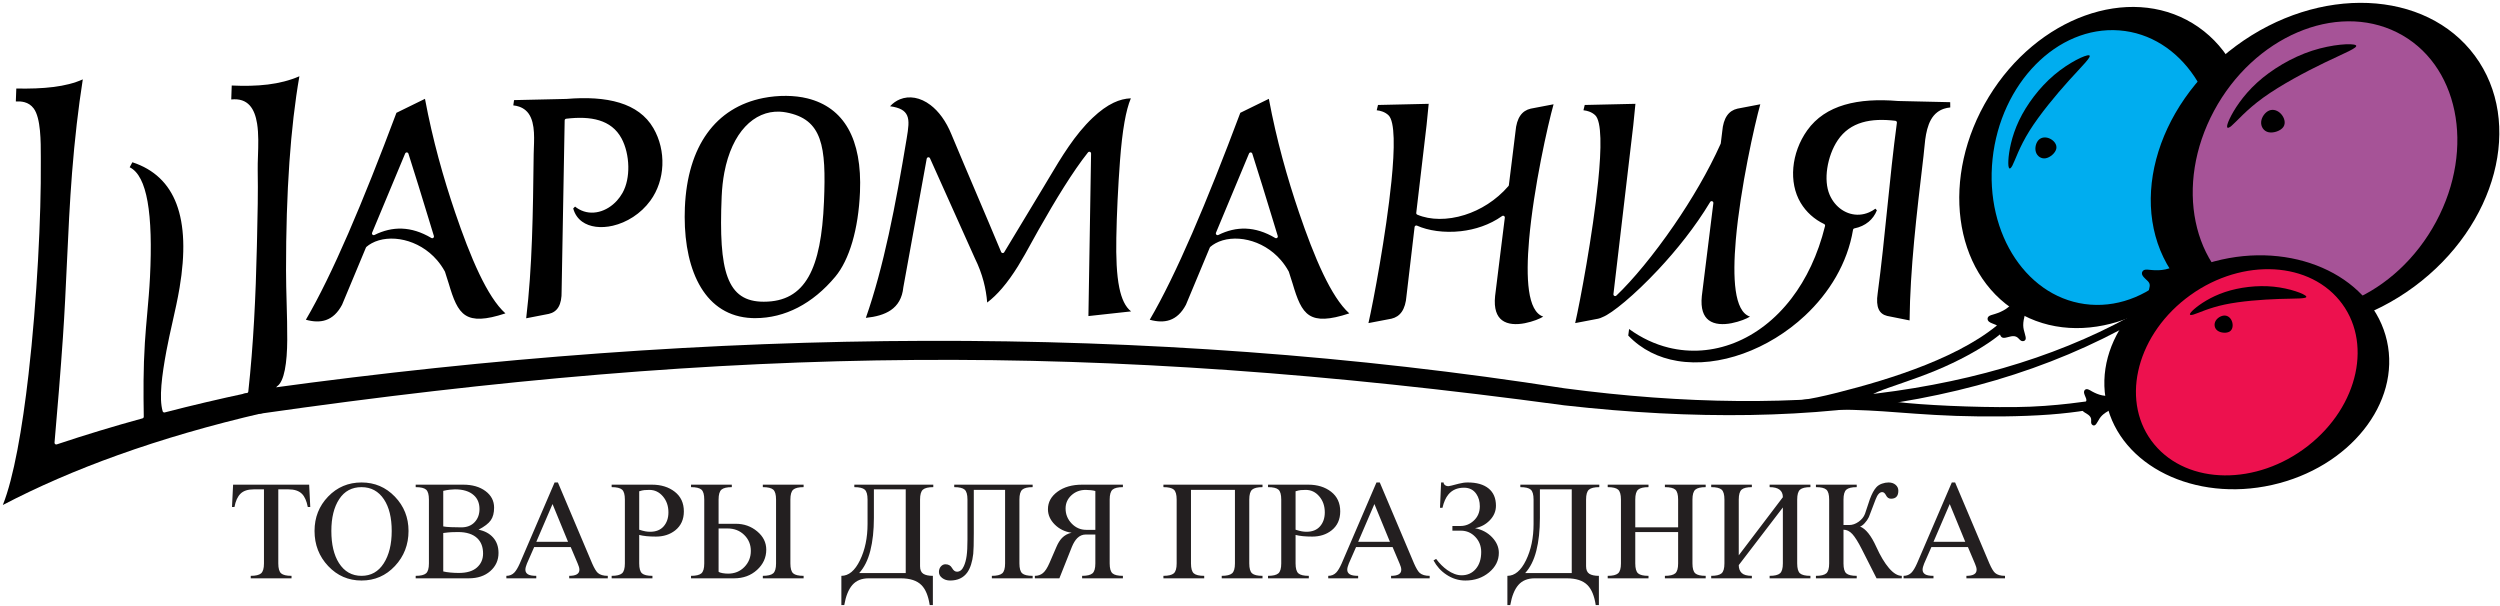 <?xml version="1.0" encoding="UTF-8"?> <svg xmlns="http://www.w3.org/2000/svg" width="648" height="157" viewBox="0 0 648 157" fill="none"> <g clip-path="url(#clip0_1536_140)"> <path fill-rule="evenodd" clip-rule="evenodd" d="M520.855 72.789C519.163 69.766 516.293 65.143 514.957 59.244C513.62 53.346 513.819 46.173 514.403 40.28C514.99 34.387 515.962 29.774 517.911 25.67C519.861 21.565 522.785 17.967 526.613 14.726C530.443 11.486 535.173 8.603 539.911 6.946C544.648 5.288 549.391 4.857 554.53 5.758C559.668 6.66 565.204 8.894 569.2 12.777C573.199 16.66 575.659 22.193 577.093 28.024C578.526 33.856 578.933 39.987 578.027 45.871C577.121 51.754 574.897 57.389 572.259 61.908C569.619 66.427 566.56 69.829 563.25 72.572C559.94 75.316 556.382 77.399 552.296 79.128C548.208 80.857 543.593 82.231 538.719 82.094C533.843 81.957 528.709 80.308 525.884 78.772C523.062 77.236 522.549 75.812 520.855 72.789Z" fill="#00ADEF" stroke="black" stroke-width="0.384" stroke-miterlimit="22.926"></path> <path fill-rule="evenodd" clip-rule="evenodd" d="M13.924 22.538C10.935 22.921 7.656 23.011 4.225 22.946L4.102 26.291C4.888 26.256 5.653 26.297 6.37 26.494C7.267 26.741 8.073 27.229 8.731 28.104C10.589 30.578 10.582 36.736 10.577 40.631C10.576 41.124 10.576 41.58 10.579 41.987C10.69 55.763 9.606 77.735 7.396 97.021C5.776 111.157 3.547 123.868 0.734 130.897C9.687 126.218 19.609 121.887 30.61 117.945C42.005 113.861 54.547 110.198 68.357 107C68.898 105.821 69.44 104.777 69.981 103.733C70.544 102.647 71.107 101.561 71.67 100.319C71.702 100.24 71.758 100.17 71.834 100.119C72.776 99.484 73.413 97.947 73.827 95.873C74.258 93.712 74.434 91.004 74.452 88.123C74.472 84.967 74.385 81.781 74.298 78.59C74.22 75.749 74.142 72.902 74.14 70.052C74.132 59.925 74.417 50.578 75.012 42.056C75.583 33.87 76.442 26.427 77.602 19.766C75.05 20.882 72.311 21.549 69.443 21.905C66.44 22.279 63.29 22.312 60.064 22.166L59.939 25.781C64.312 25.317 66.023 28.187 66.64 32.04C67.06 34.661 66.957 37.731 66.864 40.468C66.821 41.767 66.779 42.992 66.799 44.041C66.905 49.878 66.769 55.779 66.632 61.692L66.578 64.026C66.435 70.361 66.213 76.692 65.862 82.945C65.51 89.208 65.027 95.407 64.363 101.473C64.35 101.668 64.209 101.838 64.008 101.881C60.483 102.631 56.941 103.422 53.382 104.26C49.806 105.101 46.245 105.98 42.704 106.901C42.47 106.962 42.228 106.825 42.161 106.592C41.671 104.905 41.618 102.581 41.839 99.872C42.056 97.2 42.543 94.131 43.14 90.922C43.604 88.425 44.159 85.956 44.713 83.493C45.38 80.527 46.046 77.566 46.547 74.584C48.05 65.63 47.824 58.35 45.745 52.863C43.73 47.545 39.956 43.906 34.312 42.056L33.612 43.355C35.904 44.474 37.408 47.544 38.243 52.227C39.112 57.093 39.278 63.755 38.878 71.812C38.722 74.965 38.442 78.103 38.162 81.239C37.939 83.736 37.716 86.232 37.554 88.797C37.34 92.173 37.242 95.419 37.211 98.591C37.18 101.776 37.214 104.897 37.265 108.002C37.268 108.202 37.137 108.386 36.935 108.441C33.26 109.449 29.57 110.512 25.865 111.635C22.18 112.752 18.477 113.93 14.756 115.173C14.69 115.201 14.618 115.213 14.542 115.207C14.295 115.186 14.112 114.968 14.133 114.721C14.534 110.154 14.921 105.606 15.284 101.094C15.651 96.531 15.995 91.986 16.306 87.469C16.753 80.969 17.052 74.5 17.351 68.034C17.71 60.267 18.069 52.504 18.674 44.804C19.008 40.554 19.411 36.333 19.894 32.146C20.342 28.262 20.861 24.402 21.46 20.571C19.276 21.561 16.726 22.179 13.924 22.538ZM203.77 29.136C208.462 30.023 211.076 32.173 212.442 35.987C213.772 39.701 213.88 44.99 213.576 52.261C213.211 60.992 212.017 67.436 209.587 71.716C207.107 76.083 203.371 78.206 197.966 78.206C193.198 78.206 190.247 76.28 188.592 71.808C186.991 67.481 186.647 60.733 187.055 50.958C187.149 48.715 187.386 46.635 187.747 44.723C188.736 39.498 190.659 35.502 193.148 32.84C195.675 30.139 198.781 28.805 202.093 28.943C202.649 28.966 203.209 29.031 203.77 29.136ZM197.86 25.401C191.67 26.624 186.746 29.747 183.293 34.551C179.845 39.349 177.853 45.832 177.52 53.782C177.487 54.581 177.47 55.395 177.47 56.224C177.47 63.366 178.826 69.824 181.701 74.547C184.544 79.219 188.889 82.196 194.895 82.446C195.148 82.457 195.428 82.462 195.734 82.462C199.625 82.462 203.341 81.514 206.793 79.733C210.336 77.903 213.605 75.193 216.502 71.725C218.312 69.558 219.821 66.485 220.925 62.716C222.012 59.005 222.706 54.625 222.908 49.776C223.196 42.898 222.155 37.419 219.869 33.369C217.58 29.313 214.025 26.681 209.294 25.504C207.574 25.076 205.692 24.869 203.797 24.852C201.78 24.833 199.741 25.029 197.86 25.401ZM90.278 60.487C86.391 69.439 82.704 77.037 79.281 82.875C81.213 83.418 82.962 83.481 84.486 82.954C86.134 82.383 87.544 81.108 88.666 78.986L91.745 71.616L94.854 64.157C94.88 64.094 94.922 64.036 94.977 63.989C95.392 63.632 95.852 63.318 96.349 63.048C98.634 61.804 101.683 61.51 104.756 62.23C107.81 62.946 110.899 64.663 113.291 67.445C114.031 68.306 114.706 69.271 115.292 70.341C115.314 70.375 115.332 70.412 115.345 70.453L115.825 71.975L116.313 73.5C117.501 77.506 118.563 80.386 120.683 81.73C122.712 83.014 125.793 82.956 131.005 81.227C128.633 79.103 126.375 75.462 124.264 71.057C121.985 66.301 119.873 60.654 117.975 55.077C116.479 50.681 115.009 45.956 113.657 40.941C112.354 36.103 111.159 30.985 110.155 25.616L102.756 29.242C98.431 40.777 94.251 51.337 90.278 60.487ZM111.085 56.651L112.456 61.142C112.502 61.264 112.494 61.406 112.422 61.527C112.296 61.74 112.021 61.811 111.808 61.685C109.179 60.125 106.646 59.354 104.197 59.261C101.752 59.169 99.377 59.753 97.062 60.905C96.95 60.961 96.815 60.969 96.69 60.918C96.461 60.823 96.353 60.56 96.448 60.331L96.775 59.544C99.538 52.911 102.302 46.277 105.019 39.78C105.069 39.663 105.167 39.568 105.297 39.526C105.533 39.45 105.785 39.58 105.861 39.815C107.624 45.313 109.354 50.983 111.085 56.651ZM138.324 40.315C138.148 55.058 137.978 69.208 136.386 82.501L142.276 81.352C143.375 81.094 144.211 80.514 144.759 79.583C145.333 78.609 145.611 77.244 145.57 75.459L146.362 31.242C146.349 31.007 146.521 30.799 146.758 30.772C149.964 30.392 152.872 30.452 155.312 31.202C157.796 31.966 159.786 33.436 161.1 35.869C162.186 37.877 162.811 40.514 162.859 43.132C162.905 45.611 162.435 48.083 161.352 50.004C160.936 50.737 160.455 51.404 159.923 51.993C158.606 53.451 156.962 54.466 155.246 54.893C153.508 55.324 151.697 55.154 150.067 54.236C149.719 54.038 149.381 53.81 149.056 53.548L148.577 54.027C148.976 55.517 149.789 56.65 150.877 57.44C151.868 58.159 153.089 58.601 154.439 58.777C155.81 58.956 157.313 58.863 158.843 58.508C162.39 57.686 166.065 55.465 168.589 51.992C170.526 49.326 171.551 46.101 171.687 42.828C171.825 39.495 171.042 36.113 169.363 33.221C167.443 29.915 164.425 27.81 160.608 26.637C156.744 25.449 152.055 25.209 146.848 25.64L133.242 25.949L133.046 27.317C133.611 27.375 134.126 27.488 134.594 27.652C135.227 27.874 135.774 28.19 136.239 28.588C138.672 30.669 138.506 35.001 138.378 38.337C138.356 38.916 138.334 39.464 138.329 39.946L138.324 40.315ZM230.899 80.391C232.69 79.167 233.865 77.285 234.147 74.455L240.201 41.141C240.222 40.994 240.317 40.861 240.463 40.796C240.688 40.696 240.953 40.797 241.055 41.023L252.714 67.006C253.667 68.937 254.415 70.921 254.952 72.958C255.42 74.736 255.73 76.556 255.879 78.418C257.223 77.403 258.503 76.158 259.733 74.725C261.169 73.054 262.536 71.126 263.852 69.01C265.101 66.996 266.265 64.878 267.424 62.768C267.994 61.728 268.565 60.691 269.18 59.607C271.427 55.641 273.639 51.867 275.787 48.461C277.94 45.045 280.025 42 282.01 39.499C282.092 39.395 282.223 39.329 282.367 39.331C282.615 39.335 282.812 39.538 282.807 39.786L282.118 81.924L293.186 80.712C291.676 79.561 290.713 77.427 290.131 74.611C289.417 71.153 289.263 66.636 289.351 61.659C289.405 58.469 289.519 55.186 289.675 51.91C289.84 48.436 290.056 44.977 290.304 41.647C290.59 37.849 290.967 34.461 291.471 31.626C291.913 29.127 292.457 27.047 293.12 25.483C291.646 25.534 290.169 25.906 288.662 26.618C286.902 27.451 285.102 28.747 283.216 30.534C278.572 34.933 275.153 40.666 271.837 46.228C271.33 47.079 270.826 47.924 270.457 48.534L260.296 65.376C260.246 65.456 260.175 65.521 260.083 65.559C259.854 65.654 259.591 65.546 259.496 65.317C257.367 60.212 255.217 55.156 253.066 50.101C250.901 45.014 248.737 39.927 246.636 34.889L246.631 34.874C245.193 31.342 243.267 28.809 241.187 27.229C239.86 26.219 238.474 25.599 237.12 25.357C235.781 25.118 234.468 25.247 233.272 25.734C232.331 26.116 231.46 26.72 230.702 27.54C233.252 27.894 234.544 28.64 235.121 29.933C235.737 31.315 235.455 33.217 235.009 35.905C233.593 44.449 232.098 52.85 230.357 60.793C228.668 68.501 226.744 75.792 224.431 82.391C226.99 82.129 229.221 81.538 230.899 80.391ZM309.008 60.487C305.121 69.439 301.435 77.037 298.012 82.875C299.943 83.418 301.693 83.481 303.217 82.954C304.866 82.383 306.276 81.108 307.397 78.986L310.475 71.616L313.584 64.157C313.61 64.094 313.653 64.036 313.707 63.989C314.123 63.632 314.582 63.318 315.079 63.048C317.365 61.804 320.414 61.51 323.487 62.23C326.542 62.946 329.629 64.663 332.021 67.445C332.761 68.306 333.436 69.271 334.022 70.341C334.044 70.375 334.063 70.412 334.074 70.453L334.555 71.975L335.044 73.5C336.232 77.506 337.294 80.386 339.414 81.73C341.442 83.014 344.524 82.956 349.736 81.227C347.363 79.103 345.106 75.462 342.994 71.057C340.715 66.301 338.603 60.654 336.705 55.077C335.21 50.681 333.738 45.956 332.388 40.941C331.084 36.103 329.889 30.985 328.886 25.616L321.486 29.242C317.161 40.777 312.981 51.337 309.008 60.487ZM329.816 56.651L331.186 61.142C331.233 61.264 331.226 61.406 331.153 61.527C331.027 61.74 330.75 61.811 330.537 61.685C327.909 60.125 325.378 59.354 322.927 59.261C320.483 59.169 318.107 59.753 315.794 60.905C315.68 60.961 315.545 60.969 315.42 60.918C315.193 60.823 315.084 60.56 315.178 60.331L315.505 59.544C318.268 52.911 321.032 46.277 323.75 39.78C323.8 39.663 323.897 39.568 324.027 39.526C324.263 39.45 324.516 39.58 324.592 39.815C326.355 45.313 328.084 50.983 329.816 56.651ZM360.662 47.003C359.28 60.648 355.944 78.341 354.7 83.747L360.65 82.609C361.783 82.348 362.687 81.758 363.34 80.814C364.014 79.834 364.43 78.464 364.565 76.674L366.661 58.846C366.666 58.801 366.678 58.755 366.699 58.712C366.801 58.486 367.066 58.386 367.293 58.487C370.144 59.778 374.31 60.416 378.658 59.927C382.314 59.515 386.094 58.304 389.321 56.013C389.411 55.939 389.532 55.901 389.657 55.916C389.903 55.947 390.078 56.171 390.05 56.417L388.803 66.429C388.384 69.8 387.961 73.219 387.53 76.73C387.182 80.053 387.98 81.975 389.316 82.992C390.073 83.567 391.017 83.865 392.03 83.969C393.069 84.077 394.181 83.98 395.252 83.77C397.332 83.362 399.206 82.589 400.005 82.064C397.966 81.392 396.818 78.898 396.31 75.291C395.813 71.774 395.903 67.163 396.338 62.164C397.516 48.647 401.228 32.215 402.686 27.029L396.766 28.16C395.631 28.421 394.722 29.011 394.067 29.956C393.388 30.935 392.965 32.302 392.818 34.088L391.95 41.138L391.098 47.989C391.088 48.075 391.053 48.158 390.991 48.228C387.755 51.963 383.695 54.433 379.654 55.708C375.181 57.121 370.712 57.07 367.383 55.651C367.194 55.58 367.068 55.388 367.092 55.179L369.768 32.425L370.316 26.91L357.177 27.208L356.843 28.581C357.385 28.64 357.875 28.752 358.315 28.912C358.93 29.136 359.45 29.455 359.883 29.86C361.598 31.463 361.523 38.467 360.662 47.003ZM449.922 62.164C451.1 48.647 454.814 32.215 456.269 27.029L450.352 28.16C449.214 28.421 448.308 29.011 447.653 29.956C446.972 30.935 446.548 32.302 446.401 34.088L446.028 37.143C446.021 37.186 446.009 37.229 445.99 37.271C442.803 44.389 438.44 51.776 433.898 58.388C428.653 66.023 423.164 72.634 418.967 76.612C418.875 76.709 418.738 76.762 418.596 76.745C418.35 76.718 418.172 76.495 418.201 76.249L423.351 32.425L423.902 26.91L410.76 27.208L410.429 28.581C410.968 28.64 411.458 28.752 411.901 28.912C412.513 29.136 413.036 29.455 413.469 29.86C415.182 31.463 415.109 38.467 414.245 47.003C412.866 60.648 409.528 78.341 408.286 83.747L414.233 82.609C414.432 82.564 414.624 82.508 414.806 82.444L414.825 82.436C415.012 82.368 415.196 82.287 415.376 82.194L415.421 82.175C417.792 81.262 423.602 76.537 429.824 69.886C434.518 64.869 439.432 58.764 443.257 52.383C443.34 52.219 443.52 52.117 443.712 52.14C443.96 52.17 444.135 52.394 444.104 52.64L443.756 55.431C442.888 62.395 442.02 69.361 441.114 76.73C440.768 80.053 441.563 81.975 442.902 82.992C443.659 83.567 444.601 83.865 445.614 83.969C446.652 84.077 447.767 83.98 448.836 83.77C450.915 83.362 452.789 82.589 453.591 82.064C451.549 81.392 450.404 78.898 449.893 75.291C449.397 71.774 449.486 67.163 449.922 62.164ZM494.965 83.052C495.102 69.719 496.782 55.562 498.53 40.813L498.575 40.427C498.639 39.886 498.686 39.367 498.738 38.819C499.043 35.492 499.441 31.171 502.119 29.113C502.628 28.72 503.21 28.409 503.863 28.19C504.367 28.021 504.915 27.906 505.509 27.851L505.493 26.487L491.979 26.178C486.829 25.749 482.107 25.988 478.082 27.178C474.093 28.356 470.788 30.471 468.423 33.796C466.36 36.697 465.132 40.086 464.834 43.423C464.543 46.693 465.144 49.91 466.726 52.565C467.453 53.783 468.342 54.847 469.338 55.747C470.393 56.702 471.571 57.477 472.809 58.065C473.008 58.158 473.105 58.38 473.05 58.585C471.198 66.088 468.165 72.362 464.37 77.324C460.168 82.822 455.032 86.71 449.536 88.879C444.029 91.052 438.161 91.499 432.507 90.106C428.958 89.232 425.495 87.633 422.263 85.283L422.041 86.974C425.535 90.634 429.942 92.752 434.766 93.556C440.165 94.457 446.084 93.715 451.826 91.654C457.585 89.588 463.161 86.196 467.859 81.804C474.148 75.924 478.856 68.251 480.306 59.563C480.342 59.364 480.5 59.217 480.689 59.192C482.066 58.91 483.327 58.345 484.359 57.484C485.265 56.73 485.998 55.745 486.486 54.519L486.112 54.089C485.577 54.482 485.026 54.797 484.465 55.04C482.828 55.748 481.139 55.824 479.585 55.385C478.037 54.947 476.627 53.999 475.544 52.658C475.033 52.025 474.593 51.301 474.245 50.501C473.407 48.569 473.258 46.092 473.627 43.613C474.018 41.003 474.983 38.374 476.329 36.371C477.947 33.958 480.114 32.498 482.681 31.74C485.213 30.991 488.128 30.931 491.284 31.311C491.53 31.34 491.705 31.563 491.676 31.809C489.701 46.452 488.657 61.409 486.691 76.055C486.419 77.839 486.516 79.198 486.959 80.163C487.375 81.07 488.118 81.638 489.157 81.891L494.965 83.052Z" fill="black"></path> <path fill-rule="evenodd" clip-rule="evenodd" d="M568.341 6.05C584.951 16.161 588.221 41.089 575.644 61.728C563.067 82.368 539.404 90.903 522.794 80.792C506.183 70.681 502.914 45.752 515.491 25.113C528.067 4.474 551.73 -4.061 568.341 6.05ZM549.308 7.877C565.379 9.093 576.73 25.993 574.665 45.624C572.597 65.254 557.896 80.181 541.825 78.965C525.756 77.748 514.405 60.848 516.47 41.218C518.538 21.587 533.239 6.66 549.308 7.877Z" fill="black"></path> <path fill-rule="evenodd" clip-rule="evenodd" d="M522.507 77.74C521.825 78.47 520.966 79.37 520.011 80.026C519.052 80.681 518 81.091 517.162 81.356C516.327 81.62 515.707 81.737 515.395 82.074C515.083 82.41 515.08 82.965 515.504 83.347C515.927 83.729 516.779 83.938 517.295 84.19C517.81 84.441 517.988 84.735 518.101 85.206C518.215 85.677 518.26 86.324 518.43 86.798C518.598 87.272 518.887 87.572 519.403 87.576C519.918 87.58 520.659 87.288 521.29 87.179C521.924 87.069 522.45 87.141 522.852 87.417C523.254 87.693 523.533 88.172 523.926 88.35C524.321 88.528 524.83 88.404 525.002 88.046C525.178 87.688 525.014 87.094 524.827 86.454C524.641 85.815 524.43 85.129 524.42 84.289C524.413 83.449 524.61 82.454 524.875 81.44C525.142 80.427 525.478 79.394 525.599 78.478C525.722 77.562 525.627 76.762 525.357 76.351C525.088 75.939 524.645 75.916 524.17 76.184C523.694 76.452 523.19 77.011 522.507 77.74Z" fill="black"></path> <path fill-rule="evenodd" clip-rule="evenodd" d="M541.499 14.336C540.638 14.121 536.29 16.177 532.459 19.415C528.629 22.652 525.317 27.071 523.332 31.245C521.345 35.419 520.685 39.348 520.569 41.568C520.455 43.788 520.886 44.298 521.622 42.889C522.357 41.48 523.394 38.152 526.024 33.937C528.655 29.722 532.878 24.62 536.304 20.827C539.73 17.034 542.358 14.55 541.499 14.336Z" fill="black"></path> <path fill-rule="evenodd" clip-rule="evenodd" d="M531.362 35.946C530.359 35.459 529.216 35.506 528.466 36.226C527.718 36.946 527.366 38.339 527.702 39.411C528.04 40.483 529.069 41.233 530.25 41.023C531.43 40.813 532.76 39.644 532.994 38.549C533.228 37.454 532.365 36.433 531.362 35.946Z" fill="black"></path> <path fill-rule="evenodd" clip-rule="evenodd" d="M565.173 62.788C564.707 58.997 563.707 53.082 564.804 46.504C565.902 39.927 569.096 32.688 572.153 26.917C575.209 21.146 578.129 16.844 581.831 13.467C585.534 10.089 590.022 7.637 595.281 5.925C600.54 4.213 606.571 3.242 612.097 3.525C617.624 3.808 622.646 5.345 627.515 8.407C632.387 11.469 637.102 16.056 639.56 21.686C642.02 27.315 642.224 33.988 641.254 40.538C640.284 47.088 638.14 53.516 634.76 59.142C631.379 64.769 626.761 69.596 622.18 73.108C617.598 76.619 613.058 78.817 608.534 80.238C604.013 81.658 599.511 82.302 594.619 82.363C589.726 82.424 584.441 81.903 579.522 79.731C574.604 77.559 570.052 73.736 567.811 70.991C565.569 68.246 565.64 66.579 565.173 62.788Z" fill="#A65397" stroke="black" stroke-width="0.384" stroke-miterlimit="22.926"></path> <path fill-rule="evenodd" clip-rule="evenodd" d="M641.493 14.46C654.228 31.703 647.161 58.51 625.71 74.334C604.262 90.157 576.548 89.006 563.813 71.763C551.078 54.519 558.142 27.712 579.593 11.889C601.044 -3.935 628.758 -2.784 641.493 14.46ZM621.303 8.392C637.199 16.332 641.732 38.312 631.431 57.487C621.13 76.662 599.894 85.771 584.001 77.831C568.107 69.89 563.572 47.91 573.873 28.735C584.174 9.56 605.409 0.452 621.303 8.392Z" fill="black"></path> <path fill-rule="evenodd" clip-rule="evenodd" d="M564.796 68.535C563.795 68.996 562.543 69.557 561.292 69.827C560.043 70.097 558.796 70.077 557.831 69.998C556.868 69.918 556.187 69.781 555.728 69.994C555.269 70.207 555.034 70.772 555.309 71.339C555.581 71.906 556.364 72.474 556.785 72.945C557.206 73.417 557.265 73.792 557.182 74.319C557.102 74.847 556.88 75.527 556.854 76.08C556.828 76.634 556.998 77.061 557.521 77.28C558.046 77.499 558.924 77.51 559.615 77.662C560.308 77.814 560.814 78.106 561.11 78.556C561.406 79.005 561.488 79.611 561.817 79.957C562.146 80.302 562.716 80.388 563.043 80.094C563.369 79.801 563.452 79.128 563.528 78.397C563.603 77.667 563.674 76.878 564.017 76.017C564.358 75.156 564.973 74.222 565.669 73.299C566.362 72.375 567.138 71.462 567.644 70.577C568.151 69.693 568.387 68.838 568.285 68.305C568.181 67.773 567.736 67.564 567.14 67.64C566.544 67.715 565.797 68.075 564.796 68.535Z" fill="black"></path> <path fill-rule="evenodd" clip-rule="evenodd" d="M610.638 11.732C609.851 11.155 604.553 11.441 599.292 13.149C594.033 14.857 588.809 17.987 585.038 21.419C581.269 24.852 578.955 28.586 577.912 30.804C576.869 33.023 577.096 33.723 578.435 32.592C579.771 31.46 582.22 28.495 586.665 25.289C591.108 22.083 597.548 18.636 602.628 16.193C607.707 13.749 611.426 12.309 610.638 11.732Z" fill="black"></path> <path fill-rule="evenodd" clip-rule="evenodd" d="M591.271 29.561C590.45 28.646 589.264 28.217 588.2 28.64C587.135 29.063 586.193 30.338 586.092 31.573C585.988 32.807 586.726 34.002 588.018 34.279C589.309 34.557 591.157 33.919 591.853 32.898C592.548 31.878 592.091 30.477 591.271 29.561Z" fill="black"></path> <path fill-rule="evenodd" clip-rule="evenodd" d="M549.794 98.718C550.646 95.898 551.784 91.413 554.608 87.113C557.431 82.814 561.942 78.701 565.896 75.581C569.851 72.46 573.251 70.333 576.916 69.102C580.58 67.872 584.51 67.538 588.754 67.967C592.999 68.396 597.558 69.588 601.369 71.508C605.18 73.428 608.244 76.076 610.726 79.751C613.208 83.427 615.105 88.132 615.086 92.869C615.067 97.607 613.132 102.377 610.406 106.697C607.681 111.017 604.168 114.886 600.028 117.803C595.89 120.721 591.127 122.689 586.8 123.741C582.473 124.793 578.584 124.93 574.952 124.526C571.318 124.12 567.942 123.174 564.469 121.694C560.998 120.214 557.431 118.201 554.639 115.138C551.845 112.075 549.825 107.96 549.098 105.326C548.372 102.692 548.94 101.537 549.794 98.718Z" fill="#ED114E" stroke="black" stroke-width="0.384" stroke-miterlimit="22.926"></path> <path fill-rule="evenodd" clip-rule="evenodd" d="M618.7 88.368C622.312 104.499 608.974 121.214 588.909 125.703C568.842 130.191 549.648 120.754 546.036 104.623C542.423 88.493 555.762 71.778 575.826 67.289C595.891 62.801 615.087 72.238 618.7 88.368ZM606.345 77.804C615.087 88.353 611.437 105.273 598.193 115.597C584.951 125.92 567.129 125.737 558.388 115.188C549.648 104.639 553.299 87.719 566.54 77.395C579.784 67.072 597.606 67.255 606.345 77.804Z" fill="black"></path> <path fill-rule="evenodd" clip-rule="evenodd" d="M547.737 102.652C546.888 102.666 545.828 102.672 544.863 102.474C543.897 102.276 543.022 101.873 542.367 101.517C541.711 101.161 541.274 100.851 540.883 100.86C540.493 100.867 540.152 101.193 540.169 101.678C540.185 102.162 540.559 102.807 540.711 103.271C540.86 103.734 540.784 104.017 540.562 104.364C540.341 104.711 539.972 105.122 539.781 105.504C539.592 105.887 539.577 106.241 539.88 106.558C540.181 106.876 540.796 107.157 541.238 107.48C541.678 107.802 541.943 108.166 542.012 108.575C542.08 108.984 541.953 109.438 542.076 109.784C542.199 110.13 542.575 110.368 542.897 110.263C543.218 110.157 543.488 109.708 543.77 109.216C544.051 108.724 544.344 108.19 544.855 107.689C545.364 107.188 546.09 106.72 546.869 106.285C547.645 105.849 548.478 105.446 549.109 104.98C549.743 104.513 550.176 103.984 550.271 103.576C550.363 103.169 550.115 102.883 549.67 102.751C549.225 102.618 548.586 102.639 547.737 102.652Z" fill="black"></path> <path fill-rule="evenodd" clip-rule="evenodd" d="M597.776 76.837C597.4 76.184 593.572 74.738 589.33 74.306C585.086 73.874 580.425 74.456 576.694 75.704C572.966 76.953 570.17 78.868 568.743 80.109C567.316 81.349 567.257 81.914 568.554 81.532C569.85 81.15 572.502 79.82 576.638 78.941C580.771 78.062 586.39 77.634 590.733 77.491C595.079 77.348 598.153 77.49 597.776 76.837Z" fill="black"></path> <path fill-rule="evenodd" clip-rule="evenodd" d="M578.559 83.396C578.263 82.495 577.56 81.823 576.678 81.79C575.795 81.757 574.733 82.364 574.274 83.202C573.817 84.042 573.966 85.114 574.792 85.712C575.615 86.31 577.118 86.435 577.927 85.931C578.736 85.428 578.852 84.297 578.559 83.396Z" fill="black"></path> <path fill-rule="evenodd" clip-rule="evenodd" d="M67.403 107.226L62.145 106.547L62.948 102.111C64.916 101.833 67.852 100.892 69.819 100.623C184.841 84.84 296.942 83.662 405.41 100.633C467.877 108.947 521.135 101.735 559.066 77.917C563.793 76.278 565.461 74.1 570.185 72.461C528.095 103.773 472.884 112.641 405.41 105.058C283.442 88.559 191.485 89.481 67.403 107.226Z" fill="black"></path> <path fill-rule="evenodd" clip-rule="evenodd" d="M462.124 104.18C465.851 103.783 467.809 103.91 476.27 101.77C489.954 98.308 509.112 92.446 519.588 82.637C521.426 80.915 522.541 80.401 523.276 79.606C524.916 77.836 524.703 79.104 523.593 80.954C522.484 82.803 520.473 85.234 516.773 87.929C513.07 90.624 507.678 93.584 501.809 96.015C495.939 98.446 489.594 100.348 486.712 101.564C483.831 102.779 484.41 103.307 491.338 104.153C498.265 104.999 511.537 105.622 522.351 105.516C533.163 105.411 541.519 103.857 545.695 103.434C549.873 103.011 549.873 104.259 547.072 105.052C544.268 105.844 538.664 106.901 531.261 107.456C523.858 108.011 514.658 108.064 506.99 107.799C499.322 107.535 493.19 106.954 488.007 106.611C482.825 106.267 478.595 106.161 471.985 106.108C465.375 106.056 456.387 106.056 454.641 105.686C452.898 105.316 458.396 104.576 462.124 104.18Z" fill="black"></path> <path d="M60.419 125.626H80.135L80.421 131.409H79.778C79.469 129.838 78.969 128.708 78.278 128.018C77.492 127.232 76.326 126.84 74.778 126.84H72.134V146.045C72.134 147.33 72.379 148.187 72.867 148.616C73.355 149.044 74.254 149.258 75.564 149.258V149.901H64.991V149.258C66.276 149.258 67.169 149.044 67.669 148.616C68.169 148.187 68.42 147.33 68.42 146.045V126.84H65.776C64.252 126.84 63.109 127.214 62.347 127.964C61.585 128.713 61.061 129.862 60.776 131.409H60.133L60.419 125.626ZM93.709 150.472C90.304 150.472 87.422 149.223 85.065 146.724C82.707 144.225 81.528 141.19 81.528 137.62C81.528 134.122 82.701 131.153 85.047 128.713C87.392 126.274 90.28 125.055 93.709 125.055C97.114 125.055 99.995 126.28 102.353 128.732C104.71 131.183 105.889 134.146 105.889 137.62C105.889 141.167 104.716 144.195 102.371 146.706C100.025 149.216 97.138 150.472 93.709 150.472ZM93.709 149.258C96.162 149.258 98.079 148.181 99.46 146.027C100.841 143.874 101.531 141.071 101.531 137.62C101.531 134.193 100.865 131.468 99.531 129.445C98.126 127.327 96.185 126.268 93.709 126.268C91.208 126.268 89.28 127.304 87.922 129.374C86.565 131.445 85.886 134.193 85.886 137.62C85.886 141.095 86.541 143.868 87.851 145.938C89.256 148.151 91.208 149.258 93.709 149.258ZM111.176 146.045V129.481C111.176 128.196 110.931 127.339 110.443 126.911C109.955 126.483 109.056 126.268 107.746 126.268V125.626H120.07C122.427 125.626 124.35 126.179 125.838 127.286C127.327 128.392 128.071 129.826 128.071 131.587C128.071 132.944 127.785 134.033 127.213 134.854C126.642 135.675 125.582 136.49 124.034 137.299C125.63 137.609 126.892 138.287 127.821 139.334C128.749 140.381 129.214 141.714 129.214 143.332C129.214 145.212 128.505 146.777 127.088 148.027C125.671 149.276 123.808 149.901 121.498 149.901H107.746V149.258C109.032 149.258 109.925 149.044 110.425 148.616C110.925 148.187 111.176 147.33 111.176 146.045ZM114.89 127.232V136.442C115.295 136.537 115.974 136.603 116.926 136.639C117.879 136.674 118.76 136.692 119.569 136.692C121.022 136.692 122.171 136.246 123.016 135.354C123.862 134.461 124.284 133.325 124.284 131.944C124.284 130.421 123.784 129.219 122.784 128.339C121.665 127.339 120.046 126.84 117.926 126.84C117.569 126.84 117.123 126.869 116.587 126.929C116.051 126.988 115.486 127.089 114.89 127.232ZM114.89 138.156V148.116C115.367 148.235 115.974 148.33 116.712 148.401C117.45 148.473 118.188 148.508 118.927 148.508C120.998 148.508 122.564 148.038 123.624 147.098C124.683 146.158 125.213 144.95 125.213 143.475C125.213 141.809 124.725 140.5 123.748 139.548C122.629 138.453 120.951 137.906 118.712 137.906C118.117 137.906 117.557 137.918 117.034 137.942C116.51 137.966 115.795 138.037 114.89 138.156ZM143.751 125.055H144.609L153.503 146.081C154.05 147.319 154.539 148.128 154.967 148.508C155.539 149.008 156.396 149.258 157.539 149.258V149.901H147.538V149.258C149.3 149.258 150.181 148.734 150.181 147.688C150.181 147.259 150.038 146.729 149.746 146.087L147.931 141.797H138.459L136.584 146.069C136.316 146.718 136.179 147.253 136.179 147.681C136.179 148.181 136.393 148.574 136.822 148.848C137.25 149.121 137.977 149.258 139.001 149.258V149.901H131.25V149.258C132.083 149.258 132.774 148.973 133.321 148.401C133.774 147.925 134.238 147.152 134.714 146.081L143.751 125.055ZM143.216 130.647L139.007 140.44H147.24L143.216 130.647ZM161.968 146.045V129.481C161.968 128.196 161.724 127.339 161.236 126.911C160.748 126.483 159.849 126.268 158.539 126.268V125.626H168.969C171.35 125.626 173.327 126.239 174.898 127.464C176.47 128.69 177.256 130.386 177.256 132.551C177.256 134.645 176.506 136.288 175.006 137.478C173.648 138.548 171.982 139.084 170.005 139.084C169.124 139.084 168.32 139.048 167.594 138.977C166.868 138.905 166.231 138.799 165.683 138.656V146.045C165.683 147.33 165.927 148.187 166.415 148.616C166.904 149.044 167.802 149.258 169.112 149.258V149.901H158.539V149.258C159.825 149.258 160.718 149.044 161.218 148.616C161.718 148.187 161.968 147.33 161.968 146.045ZM165.683 127.339V137.299C166.35 137.513 166.891 137.656 167.308 137.727C167.725 137.799 168.124 137.835 168.505 137.835C170.029 137.835 171.202 137.365 172.023 136.425C172.845 135.485 173.256 134.277 173.256 132.801C173.256 131.159 172.779 129.779 171.827 128.66C170.874 127.542 169.708 126.982 168.326 126.982C167.802 126.982 167.362 127 167.005 127.036C166.647 127.072 166.207 127.173 165.683 127.339ZM182.543 146.045V129.481C182.543 128.196 182.298 127.339 181.81 126.911C181.322 126.483 180.423 126.268 179.113 126.268V125.626H189.686V126.268C188.4 126.268 187.508 126.483 187.007 126.911C186.507 127.339 186.257 128.196 186.257 129.481V135.764H190.722C192.842 135.764 194.687 136.419 196.258 137.727C197.83 139.036 198.616 140.619 198.616 142.476C198.616 144.522 197.818 146.271 196.223 147.723C194.627 149.175 192.651 149.901 190.294 149.901H179.113V149.258C180.399 149.258 181.292 149.044 181.792 148.616C182.292 148.187 182.543 147.33 182.543 146.045ZM186.257 136.978V148.187C186.448 148.354 186.793 148.479 187.293 148.562C187.793 148.645 188.27 148.687 188.722 148.687C190.413 148.687 191.818 148.116 192.937 146.973C194.056 145.831 194.616 144.439 194.616 142.797C194.616 141.155 194.044 139.774 192.901 138.656C191.758 137.537 190.317 136.978 188.579 136.978H186.257ZM201.152 146.045V129.481C201.152 128.196 200.908 127.339 200.42 126.911C199.932 126.483 199.033 126.268 197.723 126.268V125.626H208.296V126.268C207.01 126.268 206.117 126.483 205.617 126.911C205.117 127.339 204.867 128.196 204.867 129.481V146.045C204.867 147.33 205.111 148.187 205.599 148.616C206.087 149.044 206.986 149.258 208.296 149.258V149.901H197.723V149.258C199.009 149.258 199.902 149.044 200.402 148.616C200.902 148.187 201.152 147.33 201.152 146.045ZM221.441 125.626H241.909V126.268C240.622 126.268 239.73 126.483 239.228 126.911C238.729 127.339 238.478 128.196 238.478 129.481V146.759C238.478 147.711 238.757 148.366 239.318 148.723C239.879 149.08 240.705 149.258 241.8 149.258V156.826H240.979C240.622 154.47 239.919 152.757 238.871 151.686C237.705 150.496 235.907 149.901 233.478 149.901H225.156C223.346 149.901 221.941 150.472 220.941 151.614C219.94 152.757 219.238 154.494 218.833 156.826H218.083V149.258C219.988 149.258 221.596 147.914 222.905 145.224C224.215 142.535 224.87 139.393 224.87 135.8V129.481C224.87 128.196 224.626 127.339 224.138 126.911C223.649 126.483 222.751 126.268 221.441 126.268V125.626ZM234.764 126.84H226.513V134.229C226.513 137.489 226.203 140.333 225.584 142.761C224.965 145.189 224.001 147.116 222.691 148.544H234.764V126.84ZM247.338 125.626H267.661V126.268C266.376 126.268 265.482 126.483 264.983 126.911C264.483 127.339 264.233 128.196 264.233 129.481V146.045C264.233 147.33 264.476 148.187 264.964 148.616C265.453 149.044 266.352 149.258 267.661 149.258V149.901H257.088V149.258C258.375 149.258 259.267 149.044 259.768 148.616C260.268 148.187 260.518 147.33 260.518 146.045V126.982H252.408V138.156C252.408 140.869 252.361 142.666 252.266 143.546C252.027 145.641 251.516 147.247 250.731 148.366C249.73 149.77 248.242 150.472 246.267 150.472C245.479 150.472 244.802 150.258 244.23 149.829C243.657 149.401 243.373 148.877 243.373 148.259C243.373 147.688 243.539 147.212 243.872 146.831C244.206 146.45 244.599 146.26 245.051 146.26C245.836 146.26 246.409 146.581 246.766 147.223C247.123 147.866 247.551 148.187 248.05 148.187C248.815 148.187 249.408 147.699 249.837 146.724C250.17 145.986 250.409 145.105 250.551 144.082C250.695 143.059 250.766 141.666 250.766 139.905V129.481C250.766 128.196 250.523 127.339 250.033 126.911C249.546 126.483 248.647 126.268 247.338 126.268V125.626ZM287.628 129.481V146.045C287.628 147.33 287.872 148.187 288.362 148.616C288.849 149.044 289.748 149.258 291.056 149.258V149.901H280.484V149.258C281.771 149.258 282.662 149.044 283.164 148.616C283.663 148.187 283.914 147.33 283.914 146.045V138.548H281.413C280.581 138.548 279.854 138.858 279.234 139.477C278.712 140 278.245 140.75 277.841 141.726L274.59 149.901H268.233V149.258C269.042 149.258 269.745 149.02 270.329 148.544C270.911 148.068 271.477 147.188 272.03 145.908L273.84 141.726C274.245 140.774 274.723 140.012 275.269 139.441C275.936 138.751 276.769 138.299 277.77 138.085C276.031 137.846 274.574 137.138 273.393 135.961C272.215 134.782 271.626 133.456 271.626 131.98C271.626 130.171 272.454 128.66 274.108 127.446C275.764 126.233 277.888 125.626 280.484 125.626H291.056V126.268C289.772 126.268 288.877 126.483 288.378 126.911C287.879 127.339 287.628 128.196 287.628 129.481ZM283.914 137.335V127.268C283.58 127.173 283.181 127.101 282.717 127.054C282.253 127.006 281.818 126.982 281.413 126.982C279.961 126.982 278.728 127.446 277.716 128.375C276.705 129.303 276.199 130.445 276.199 131.802C276.199 133.301 276.722 134.598 277.77 135.693C278.818 136.787 280.079 137.335 281.555 137.335H283.914ZM320.097 126.982H308.703V146.045C308.703 147.33 308.947 148.187 309.434 148.616C309.924 149.044 310.823 149.258 312.131 149.258V149.901H301.558V149.258C302.845 149.258 303.737 149.044 304.239 148.616C304.738 148.187 304.989 147.33 304.989 146.045V129.481C304.989 128.196 304.745 127.339 304.255 126.911C303.768 126.483 302.869 126.268 301.558 126.268V125.626H327.242V126.268C325.955 126.268 325.063 126.483 324.561 126.911C324.062 127.339 323.811 128.196 323.811 129.481V146.045C323.811 147.33 324.055 148.187 324.545 148.616C325.032 149.044 325.931 149.258 327.242 149.258V149.901H316.669V149.258C317.954 149.258 318.848 149.044 319.347 148.616C319.846 148.187 320.097 147.33 320.097 146.045V126.982ZM332.099 146.045V129.481C332.099 128.196 331.855 127.339 331.368 126.911C330.878 126.483 329.979 126.268 328.671 126.268V125.626H339.099C341.482 125.626 343.457 126.239 345.03 127.464C346.601 128.69 347.387 130.386 347.387 132.551C347.387 134.645 346.637 136.288 345.137 137.478C343.779 138.548 342.113 139.084 340.136 139.084C339.255 139.084 338.451 139.048 337.725 138.977C336.998 138.905 336.362 138.799 335.813 138.656V146.045C335.813 147.33 336.057 148.187 336.547 148.616C337.034 149.044 337.933 149.258 339.244 149.258V149.901H328.671V149.258C329.955 149.258 330.85 149.044 331.349 148.616C331.848 148.187 332.099 147.33 332.099 146.045ZM335.813 127.339V137.299C336.48 137.513 337.022 137.656 337.439 137.727C337.855 137.799 338.255 137.835 338.636 137.835C340.159 137.835 341.333 137.365 342.154 136.425C342.975 135.485 343.386 134.277 343.386 132.801C343.386 131.159 342.911 129.779 341.957 128.66C341.006 127.542 339.837 126.982 338.456 126.982C337.933 126.982 337.493 127 337.136 127.036C336.778 127.072 336.338 127.173 335.813 127.339ZM356.781 125.055H357.638L366.533 146.081C367.08 147.319 367.567 148.128 367.998 148.508C368.568 149.008 369.424 149.258 370.569 149.258V149.901H360.567V149.258C362.329 149.258 363.209 148.734 363.209 147.688C363.209 147.259 363.067 146.729 362.776 146.087L360.96 141.797H351.489L349.613 146.069C349.346 146.718 349.208 147.253 349.208 147.681C349.208 148.181 349.424 148.574 349.852 148.848C350.28 149.121 351.007 149.258 352.031 149.258V149.901H344.278V149.258C345.113 149.258 345.804 148.973 346.351 148.401C346.802 147.925 347.268 147.152 347.744 146.081L356.781 125.055ZM356.244 130.647L352.036 140.44H360.269L356.244 130.647ZM376.463 137.549V136.335H378.571C379.832 136.335 380.951 135.895 381.928 135.014C383.023 134.039 383.57 132.777 383.57 131.23C383.57 129.993 383.272 128.934 382.678 128.053C381.94 126.958 380.868 126.411 379.463 126.411C377.747 126.411 376.404 126.994 375.427 128.16C374.736 128.993 374.225 130.147 373.891 131.623H373.248L373.534 125.055H374.175C374.175 125.316 374.296 125.542 374.532 125.733C374.771 125.923 375.081 126.018 375.462 126.018C375.628 126.018 376.51 125.804 378.105 125.376C378.914 125.162 379.69 125.055 380.428 125.055C382.761 125.055 384.563 125.572 385.839 126.607C387.111 127.643 387.75 129.136 387.75 131.088C387.75 132.492 387.225 133.741 386.177 134.836C385.131 135.931 383.844 136.621 382.321 136.907C384.13 137.263 385.611 138.055 386.768 139.28C387.923 140.506 388.5 141.845 388.5 143.296C388.5 145.272 387.653 146.962 385.964 148.366C384.272 149.77 382.226 150.472 379.82 150.472C378.057 150.472 376.415 149.96 374.889 148.937C373.487 148.009 372.379 146.783 371.568 145.26L372.247 144.867C373.106 146.033 374.069 146.997 375.14 147.759C376.427 148.663 377.665 149.115 378.855 149.115C380.355 149.115 381.575 148.568 382.517 147.473C383.456 146.379 383.927 144.915 383.927 143.082C383.927 141.535 383.416 140.226 382.392 139.155C381.367 138.085 380.13 137.549 378.677 137.549H376.463ZM394.072 125.626H414.538V126.268C413.254 126.268 412.359 126.483 411.86 126.911C411.359 127.339 411.11 128.196 411.11 129.481V146.759C411.11 147.711 411.39 148.366 411.95 148.723C412.509 149.08 413.337 149.258 414.432 149.258V156.826H413.611C413.254 154.47 412.551 152.757 411.503 151.686C410.337 150.496 408.539 149.901 406.109 149.901H397.786C395.976 149.901 394.571 150.472 393.572 151.614C392.572 152.757 391.869 154.494 391.464 156.826H390.715V149.258C392.619 149.258 394.225 147.914 395.536 145.224C396.847 142.535 397.5 139.393 397.5 135.8V129.481C397.5 128.196 397.256 127.339 396.769 126.911C396.281 126.483 395.382 126.268 394.072 126.268V125.626ZM407.396 126.84H399.144V134.229C399.144 137.489 398.834 140.333 398.214 142.761C397.597 145.189 396.631 147.116 395.321 148.544H407.396V126.84ZM434.97 137.906H423.862V146.045C423.862 147.33 424.106 148.187 424.593 148.616C425.083 149.044 425.982 149.258 427.29 149.258V149.901H416.717V149.258C418.004 149.258 418.896 149.044 419.398 148.616C419.897 148.187 420.148 147.33 420.148 146.045V129.481C420.148 128.196 419.902 127.339 419.414 126.911C418.927 126.483 418.028 126.268 416.717 126.268V125.626H427.29V126.268C426.006 126.268 425.111 126.483 424.612 126.911C424.111 127.339 423.862 128.196 423.862 129.481V136.692H434.97V129.481C434.97 128.196 434.726 127.339 434.239 126.911C433.749 126.483 432.85 126.268 431.542 126.268V125.626H442.114V126.268C440.827 126.268 439.936 126.483 439.436 126.911C438.935 127.339 438.684 128.196 438.684 129.481V146.045C438.684 147.33 438.93 148.187 439.417 148.616C439.905 149.044 440.804 149.258 442.114 149.258V149.901H431.542V149.258C432.826 149.258 433.721 149.044 434.22 148.616C434.721 148.187 434.97 147.33 434.97 146.045V137.906ZM450.686 143.939L462.118 128.874C462.118 127.137 460.975 126.268 458.687 126.268V125.626H469.26V126.268C467.975 126.268 467.081 126.483 466.582 126.911C466.083 127.339 465.832 128.196 465.832 129.481V146.045C465.832 147.33 466.076 148.187 466.563 148.616C467.053 149.044 467.952 149.258 469.26 149.258V149.901H458.687V149.258C459.974 149.258 460.866 149.044 461.368 148.616C461.867 148.187 462.118 147.33 462.118 146.039V131.534L450.686 146.474C450.686 147.354 450.944 148.038 451.455 148.526C451.966 149.014 452.841 149.258 454.081 149.258V149.901H443.543V149.258C444.828 149.258 445.722 149.044 446.222 148.616C446.721 148.187 446.972 147.33 446.972 146.045V129.481C446.972 128.196 446.728 127.339 446.24 126.911C445.751 126.483 444.852 126.268 443.543 126.268V125.626H454.081V126.268C452.806 126.268 451.926 126.483 451.431 126.911C450.937 127.339 450.686 128.196 450.686 129.481V143.939ZM474.119 146.045V129.481C474.119 128.196 473.873 127.339 473.386 126.911C472.899 126.483 472 126.268 470.689 126.268V125.626H481.262V126.268C479.977 126.268 479.083 126.483 478.584 126.911C478.085 127.345 477.834 128.202 477.834 129.493V136.085H479.334C480.143 136.085 480.947 135.806 481.744 135.246C482.542 134.681 483.095 133.997 483.405 133.182C483.954 131.486 484.371 130.237 484.657 129.422C485.18 127.994 485.752 126.941 486.37 126.274C486.751 125.864 487.233 125.56 487.818 125.358C488.4 125.156 488.965 125.055 489.514 125.055C490.252 125.055 490.86 125.257 491.336 125.661C491.811 126.066 492.05 126.578 492.05 127.196C492.05 128.577 491.418 129.267 490.157 129.267C489.585 129.267 489.157 128.981 488.87 128.41C488.584 127.839 488.25 127.553 487.87 127.553C487.205 127.553 486.632 128.184 486.157 129.451C485.061 132.367 484.477 133.896 484.406 134.039C484.143 134.592 483.786 135.11 483.334 135.597C482.882 136.091 482.478 136.383 482.121 136.478C483.597 137.049 485.002 138.804 486.334 141.75C487.382 144.07 488.478 145.908 489.62 147.247C490.763 148.586 491.87 149.258 492.942 149.258V149.901H486.405L482.584 142.356C481.631 140.476 480.81 139.167 480.119 138.418C479.428 137.674 478.667 137.299 477.834 137.299V146.057C477.834 147.336 478.077 148.193 478.565 148.616C479.054 149.044 479.954 149.258 481.262 149.258V149.901H470.689V149.258C471.976 149.258 472.868 149.044 473.369 148.616C473.869 148.187 474.119 147.33 474.119 146.045ZM505.909 125.055H506.765L515.661 146.081C516.207 147.319 516.695 148.128 517.125 148.508C517.696 149.008 518.554 149.258 519.697 149.258V149.901H509.694V149.258C511.457 149.258 512.337 148.734 512.337 147.688C512.337 147.259 512.195 146.729 511.904 146.087L510.087 141.797H500.617L498.741 146.069C498.473 146.718 498.336 147.253 498.336 147.681C498.336 148.181 498.551 148.574 498.98 148.848C499.408 149.121 500.134 149.258 501.158 149.258V149.901H493.408V149.258C494.241 149.258 494.932 148.973 495.478 148.401C495.93 147.925 496.396 147.152 496.872 146.081L505.909 125.055ZM505.372 130.647L501.163 140.44H509.396L505.372 130.647Z" fill="#231F20"></path> </g> <defs> <clipPath id="clip0_1536_140"> <rect width="648" height="157" fill="white"></rect> </clipPath> </defs> </svg> 
